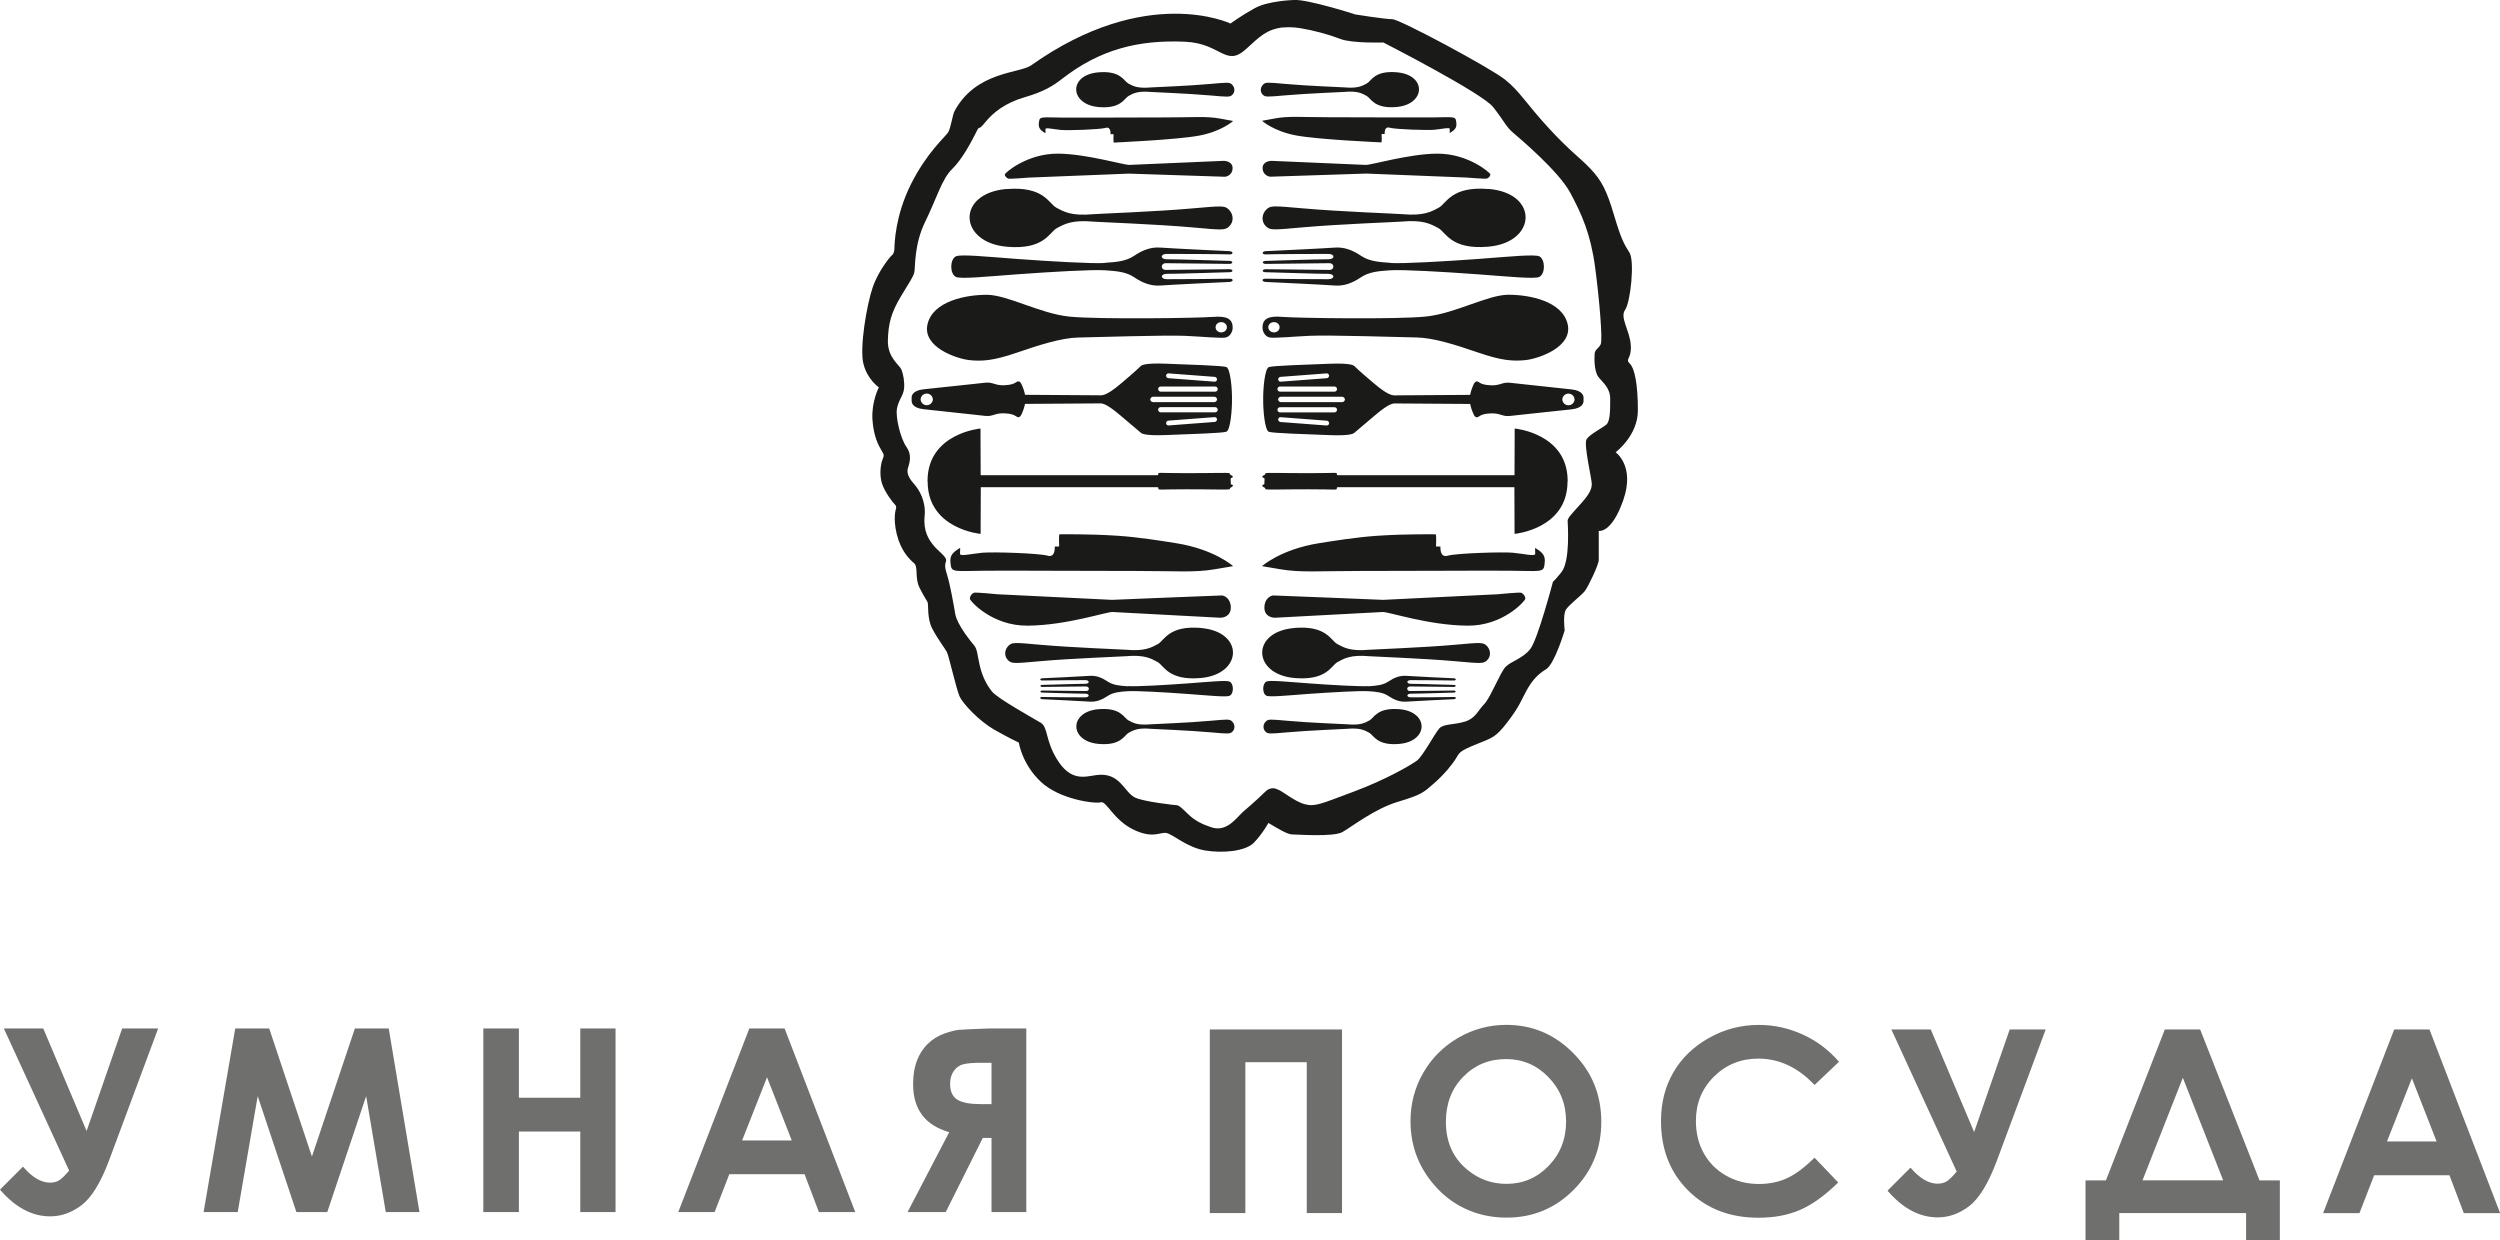 <?xml version="1.0" encoding="UTF-8"?> <svg xmlns="http://www.w3.org/2000/svg" id="Layer_2" data-name="Layer 2" viewBox="0 0 415.4 206.12"><defs><style> .cls-1 { fill: #6f6f6e; } .cls-2 { fill: #1a1a18; fill-rule: evenodd; } </style></defs><g id="Layer_1-2" data-name="Layer 1"><path class="cls-2" d="m166.98,28.96c0-.23,3.67-3.47,8.85-3.43,4.7.04,10.96,1.91,11.83,1.87l15.57-.67c.45-.02,1.58.15,1.58,1.21s-.91,1.43-1.32,1.43-15.92-.52-15.92-.52l-16.62.66s-3.18.26-3.41.17c-.23-.08-.6-.38-.57-.71m.27,2.45c6.22-.53,7.03,2.42,8.27,3.08,1.23.66,2.47,1.43,6.14,1.09.9-.08,10.28-.41,16.46-.96,4.97-.44,5.37-.47,6.04.16.82.77.92,2.06.08,2.84-.68.64-1.08.61-6.04.16-6.18-.55-15.55-.88-16.46-.96-3.67-.34-4.9.43-6.14,1.09-1.23.66-2.05,3.62-8.27,3.08-8.08-.69-8.46-8.88-.08-9.6Zm15.27-19.4c3.74-.32,4.23,1.46,4.97,1.85.74.4,1.48.86,3.69.66.54-.05,6.18-.24,9.9-.58,2.99-.27,3.23-.29,3.64.1.49.46.55,1.24.05,1.71-.41.38-.65.37-3.64.1-3.72-.33-9.36-.53-9.9-.58-2.21-.2-2.95.26-3.69.66-.74.4-1.23,2.17-4.97,1.85-4.86-.42-5.09-5.34-.05-5.77Zm1.06,31.65c1.96-.13,3.53-.25,4.9-1.18,1.37-.92,2.76-1.48,4.37-1.35,1.61.13,10.72.56,11.43.59.71.03.69.58,0,.54-.76-.05-9.26-.09-10.4-.08-1.13,0-1.08.9,0,.89,1.58-.02,9.75.26,10.42.27.66,0,.61.51-.02.5-.63,0-10.29-.12-10.63-.12-.1,0-.59.1-.59.58,0,.48.57.54.57.54,0,0,10.04-.11,10.67-.12.63,0,.69.49.02.5-.67,0-8.83.29-10.42.27-1.09-.01-1.14.88,0,.89,1.14,0,9.64-.04,10.4-.08.7-.04.71.51,0,.54-.71.03-9.81.46-11.43.59-1.61.13-3-.43-4.37-1.35-1.37-.93-2.94-1.05-4.9-1.18-2.06-.14-8.86.25-14.56.67-5.22.38-9.42.82-10.2.43-1.05-.53-.99-2.92-.01-3.41.77-.39,4.97.04,10.2.43,5.7.42,12.51.8,14.56.67Zm3.81,70.36c-1.34-.09-2.42-.17-3.36-.81-.94-.63-1.89-1.01-2.99-.92-1.1.09-7.34.38-7.82.4-.48.02-.47.4,0,.37.52-.03,6.34-.06,7.12-.06.78,0,.74.62,0,.61-1.08-.01-6.68.18-7.13.18-.46,0-.41.35.02.34.43,0,7.19-.08,7.19-.08.15,0,.5.05.51.38,0,.36-.36.38-.4.38,0,0-6.87-.07-7.3-.08-.43,0-.47.34-.02.34.46,0,6.05.2,7.13.18.74,0,.78.6,0,.61-.78,0-6.6-.03-7.12-.06-.48-.03-.49.35,0,.37.48.02,6.72.32,7.82.4,1.1.09,2.05-.29,2.99-.92.94-.63,2.01-.72,3.36-.81,1.41-.09,6.07.17,9.97.46,3.58.26,6.45.56,6.98.29.72-.36.68-2,0-2.34-.53-.27-3.4.03-6.98.29-3.9.29-8.56.55-9.97.45Zm12.18-9.69c-5.39-.46-6.09,2.1-7.16,2.67-1.07.57-2.14,1.24-5.32.95-.78-.07-8.9-.35-14.25-.83-4.3-.39-4.65-.41-5.23.14-.71.67-.8,1.78-.07,2.46.59.55.93.53,5.23.14,5.35-.48,13.47-.76,14.25-.83,3.18-.29,4.25.38,5.32.95,1.07.57,1.77,3.13,7.16,2.67,7-.6,7.33-7.69.07-8.31Zm-38.4-4.84c0,.33,3.65,4.51,9.58,4.46,6.52-.05,13.12-2.32,14.12-2.27l17.84.95c.52.03,1.81-.22,1.81-1.69s-1.04-2.01-1.51-2.01-18.23.73-18.23.73l-19.04-.93s-3.64-.36-3.91-.25c-.27.11-.69.53-.66,1Zm21.36,18.34c3.74-.32,4.23,1.46,4.97,1.85.74.4,1.48.86,3.69.66.54-.05,6.18-.24,9.9-.58,2.99-.27,3.23-.29,3.64.1.49.46.55,1.24.05,1.71-.41.38-.65.37-3.64.1-3.72-.33-9.36-.53-9.9-.58-2.21-.2-2.95.26-3.69.66-.74.4-1.23,2.17-4.97,1.85-4.93-.42-4.98-5.35-.05-5.77Zm-22.99-26.8c-1.72.99-1.71,1.64-1.55,2.88.16,1.23.87.95,5.78.91,5.03-.04,16.5.05,24.79.04,6.87,0,9.9.29,13.22-.27l3.13-.53s-3.09-2.79-9.45-3.81c-2.64-.42-6.22-1-9.73-1.24-4.94-.33-9.58-.23-9.67-.24-.15-.01-.06,2.02-.06,2.02l-.74.02s.18,1.92-1.2,1.51c-1.39-.41-9.11-.65-10.82-.49-1.71.16-3.72.65-3.71.2,0-.45.02-1.01.02-1.01Zm43.39-37.52c.52,0,.94.38.94.86s-.42.85-.94.85-.94-.38-.94-.85.42-.86.94-.86Zm-1.39-.87c-2.23.2-19.07.45-23.89-.05-4.83-.5-10.24-3.61-13.68-3.62-3.45,0-8.94,1.04-9.84,4.88-.9,3.84,4.87,5.75,6.98,5.98,2.1.22,4.01.08,7.85-1.24,3.84-1.32,7.48-2.47,10.28-2.52,2.8-.06,14.57-.42,17.65-.28,3.08.14,6.06.44,6.78.28.72-.16,1.16-.94,1.16-1.62.02-1.53-1.06-2-3.29-1.8Zm-38.58,26.31l-.03-7.76s-8.71.78-8.8,8.6c0,.06,0,.12,0,.17,0,0,0,0,.02.01,0,.04,0,.09,0,.13.08,7.82,8.8,8.6,8.8,8.6l.03-7.76h28.64c.75.01.87-.08.87.22s.03.13,4.67.13c4.64,0,6.66.1,7.14,0,.11-.02.05-.22.16-.26.38-.16.55-.38.3-.48-.13-.05-.24-.09-.24-.16,0-.26,0-.45,0-.45h-.02c0-.06-.01-.23,0-.43,0-.06.12-.11.24-.16.26-.1.08-.32-.3-.48-.11-.04-.05-.24-.16-.26-.48-.1-2.5,0-7.14,0-4.64,0-4.67-.17-4.67.13s-.12.2-.87.21h-28.64Zm29.92-14.74h9.04c.24,0,.43.19.43.43s-.19.43-.43.43h-9.04c-.24,0-.43-.19-.43-.43s.19-.43.43-.43Zm1.31-2.18l7.66.58c.22.02.39.21.38.43,0,.22-.2.39-.42.37l-7.66-.58c-.22-.02-.39-.21-.38-.43,0-.22.2-.39.42-.37Zm-2.57,4.78h10.14c.25,0,.46-.2.48-.45-.01-.25-.22-.45-.48-.45h-10.14c-.25,0-.46.2-.48.45.01.25.22.45.48.45Zm1.26,1.69h9.04c.24,0,.43-.19.43-.43h0c0-.24-.19-.43-.43-.43h-9.04c-.24,0-.43.19-.43.43h0c0,.24.19.43.43.43Zm1.31,2.18l7.66-.58c.22-.02.39-.21.38-.43,0-.22-.2-.39-.42-.37l-7.66.58c-.22.02-.39.21-.38.43,0,.22.2.39.42.37Zm-39.17-4.33c-.03-.54-.47-.97-1.02-.97s-.99.43-1.02.97c.03.54.47.97,1.02.97s.99-.43,1.02-.97Zm15.31-.76l12.08.08c.67,0,1.21.3,3.91-1.99,2.7-2.28,3.03-2.68,3.19-2.82.16-.15.51-.58,4.2-.44,3.68.14,9.42.32,10.06.55.72.26.98,3.83.95,5.38.02,1.55-.23,5.13-.95,5.38-.64.23-6.37.41-10.06.55-3.69.14-4.04-.29-4.2-.44-.16-.15-.41-.34-3.21-2.72-2.79-2.38-3.22-2.1-3.89-2.1l-12.08.08s-.15.71-.35,1.19c-.2.47-.45,1.32-1.04.93-.49-.32-.85-.5-2.05-.55-1.2-.06-1.82.35-2.42.42-.61.07-.92-.03-2.33-.17-1.4-.14-7.09-.77-8.62-.93-1.98-.2-2.02-1.18-2.03-1.36,0-.2,0-.4,0-.6,0-.18.05-1.16,2.03-1.36,1.53-.15,7.22-.78,8.62-.92,1.4-.14,1.72-.23,2.33-.17.61.07,1.22.48,2.42.42,1.21-.06,1.56-.23,2.05-.55.59-.39.84.46,1.04.93.2.48.35,1.19.35,1.19ZM213.24,4.57c.6-.06,1.56-.09,2.8.11,2.13.34,4.74,1.04,6.67,1.79,1.93.76,7.15.59,7.15.59,0,0,16.39,8.38,18.24,10.73,1.85,2.35,2.13,3.25,3.28,4.23,1.15.98,7.59,6.42,9.5,9.95,1.91,3.53,3.42,6.89,4.15,12.33.73,5.44,1.29,12.16.95,12.89-.34.73-.95.84-1.01,1.57-.06.73-.11,2.91.62,3.87.73.95,1.96,1.79,1.96,3.64s0,3.7-.62,4.26c-.62.56-2.8,1.63-3.31,2.47-.5.84.87,6.59.87,7.37s-.25,1.6-1.82,3.33c-1.57,1.74-2.19,2.38-2.19,2.83s.5,6.7-1.07,8.6c-1.57,1.91-1.35,1.46-1.35,1.46,0,0-2.52,9.58-3.76,11.21-1.23,1.63-3.25,2.07-4.15,3.03-.9.95-2.52,5.16-3.53,6.16-1.01,1.01-1.4,2.35-3.19,2.91-1.79.56-3.53.34-4.26,1.12-.73.78-2.75,4.65-3.75,5.38-1.01.73-5.1,3.14-10.54,5.16-5.44,2.02-6.33,2.52-8.07,2.07-1.74-.45-3.76-2.25-4.52-2.45h0c-.61-.33-1.38-.29-2.05.37-1.74,1.71-3.31,2.98-3.76,3.4-1.15,1.08-2.76,3.47-5.38,2.45-.76-.3-1.52-.46-2.85-1.41-.82-.58-2.13-2.14-2.63-2.18-.38-.03-5.39-.56-6.96-1.26-1.89-.84-2.5-4.32-6.5-3.76-1.93.27-4.27,1.13-6.59-2.72-1.89-3.14-1.43-5.24-2.63-5.97-1.21-.73-7.23-4.06-8.13-5.21-.9-1.15-1.6-2.52-2.02-4.34-.42-1.82-.39-2.66-.93-3.31-.53-.65-2.83-3.41-3.14-5.25-.31-1.85-.87-4.93-1.32-6.36-.45-1.43-.41-1.75-.2-2.41.21-.66-1.32-1.63-2.1-2.61-.78-.98-1.71-2.33-1.46-4.88.25-2.55-1.01-4.46-1.68-5.21-.67-.76-1.43-1.74-1.09-2.77.34-1.04.64-2.24-.28-3.53-.92-1.29-1.82-4.84-1.55-6.33.28-1.49,1.07-2.16,1.18-3.31.11-1.15-.14-2.45-.45-3.19-.31-.74-2.3-1.96-2.24-4.79.06-2.83.56-4.65,2.13-7.29,1.57-2.63,2.1-3.31,2.27-4.09.17-.78-.06-4.6,1.79-8.35,1.85-3.75,2.77-7.12,4.48-8.77,1.71-1.65,3.31-4.74,4.01-6.14.7-1.4.14.06,1.49-1.63,1.35-1.68,3.39-3.25,6.56-4.17,3.17-.92,4.71-1.88,6.22-3.06,6.25-4.86,12.61-6.51,20.46-6.16,5.94.26,6.72,4.3,10.09,1.23,2.29-2.09,3.43-3.3,6.18-3.62Zm11.82-2.22S217.15-.17,215.01,0c0,0-4.26.11-6.5,1.35-2.24,1.23-4.06,2.56-4.06,2.56,0,0-13.9-6.67-33.12,6.95-1.93,1.36-9.15.97-12.72,7.59-.34.62-.62,2.8-1.06,3.53-.45.73-3.56,3.36-6.19,8.63-2.63,5.27-2.72,9.85-2.75,10.76-.03.91-.54,1.15-.54,1.15,0,0-2.04,2.27-3.05,5.19-1.01,2.91-2.2,10-1.57,12.67.63,2.67,2.58,3.98,2.58,3.98,0,0-1.23,2.35-1.07,5.27.17,2.91,1.07,4.48,1.51,5.21.45.73.45.84.17,1.51-.28.67-.56,2.41-.11,3.92.45,1.51,1.92,3.35,2.19,3.59.27.24.17.62.17.62,0,0-.56,1.51.11,4.26.67,2.75,2.07,4.15,2.86,4.82.78.67.08,2.38.93,4.1.86,1.71,1.23,2.11,1.36,2.46.13.35-.11,2.66.73,4.29.84,1.63,2.12,3.33,2.44,3.9.32.56,1.54,6.03,2.1,7.34.56,1.32,3.36,4.2,5.72,5.55,2.35,1.35,4.15,2.19,4.15,2.19,0,0,.5,3.53,3.64,6.5,3.14,2.97,9.05,3.7,9.98,3.42.92-.28,2.07,2.88,5.37,4.51,3.31,1.63,4.5.37,5.56.6,1.06.22,3.39,2.38,6.36,2.89,2.97.5,6.75.15,8.15-1.29,1.4-1.44,2.41-3.28,2.41-3.28,1.36.79,3.1,1.91,3.94,1.91s6.84.45,8.35-.39c1.51-.84,5.32-3.87,9.25-5.04,3.92-1.18,4.2-1.51,5.94-3.03,1.74-1.51,3.14-3.25,3.7-4.2.56-.95.56-1.18,3.31-2.3,2.75-1.12,3.25-1.12,5.27-3.76,2.02-2.63,2.24-3.59,3.14-5.21.9-1.63,1.85-2.69,3.25-3.53,1.4-.84,3.08-6.45,3.08-6.45,0,0-.34-2.63.22-3.47.56-.84,2.58-2.35,3.14-3.08.56-.73,2.3-4.37,2.3-5.16v-4.82s2.13.5,4.09-5.16c1.96-5.66-1.29-7.9-1.29-7.9,0,0,3.7-2.75,3.7-6.95s-.5-6.95-1.35-7.79c-.84-.84.34-.67.17-3.08-.17-2.41-1.85-4.59-.95-5.83.9-1.23,1.63-8.13.73-9.53-.9-1.4-1.4-2.3-2.58-6.28-1.18-3.98-2.02-5.66-3.87-7.62-1.85-1.96-3.36-2.86-7.06-6.89-3.7-4.03-4.71-6-7.17-7.96-2.47-1.96-17.49-10.03-18.72-10.03s-6.28-.81-6.28-.81Zm15.83,19.75c1.18-.68,1.18-1.13,1.06-1.97-.11-.85-.59-.65-3.97-.62-3.45.03-11.32-.03-17.01-.03-4.71,0-6.8-.23-9.08.19l-2.19.4s1.91,1.74,5.69,2.44c3.78.7,14.04,1.14,14.14,1.15.1,0,.04-1.39.04-1.39h.51s-.13-1.33.83-1.05c.95.28,6.25.45,7.43.34,1.18-.11,2.55-.45,2.55-.14,0,.31-.01.69-.01.69Zm6.74,6.86c0-.23-3.67-3.47-8.86-3.43-4.7.04-10.96,1.91-11.83,1.87l-15.57-.67c-.45-.02-1.58.15-1.58,1.2s.91,1.43,1.32,1.43,15.92-.52,15.92-.52l16.62.66s3.18.26,3.41.17c.23-.08.6-.38.57-.71Zm-.27,2.45c-6.22-.53-7.03,2.42-8.27,3.08-1.23.66-2.47,1.43-6.14,1.09-.9-.08-10.28-.41-16.46-.96-4.97-.44-5.37-.47-6.04.16-.82.77-.92,2.06-.08,2.84.68.64,1.08.61,6.04.16,6.18-.55,15.56-.88,16.46-.96,3.67-.34,4.9.43,6.14,1.09,1.23.66,2.05,3.61,8.27,3.08,8.08-.69,8.46-8.88.08-9.6Zm-15.27-19.4c-3.74-.32-4.23,1.46-4.97,1.85-.74.4-1.48.86-3.69.66-.54-.05-6.18-.24-9.9-.58-2.99-.27-3.23-.29-3.64.1-.49.46-.55,1.24-.05,1.71.41.38.65.36,3.64.1,3.72-.33,9.36-.53,9.9-.58,2.21-.2,2.95.26,3.69.66.74.4,1.23,2.17,4.97,1.85,4.86-.42,5.09-5.34.05-5.77Zm-1.06,31.66c-1.96-.13-3.53-.25-4.9-1.18-1.37-.92-2.76-1.47-4.37-1.35-1.61.13-10.72.56-11.43.59-.71.03-.69.58,0,.54.76-.05,9.26-.09,10.4-.08,1.13,0,1.08.9,0,.89-1.58-.02-9.75.26-10.42.27-.67,0-.61.51.02.5.63,0,10.29-.12,10.63-.12.1,0,.59.1.59.58,0,.48-.57.54-.57.54,0,0-10.04-.11-10.67-.12-.63,0-.69.5-.02.5.67,0,8.83.29,10.42.27,1.09-.01,1.14.88,0,.89-1.13,0-9.64-.04-10.4-.08-.7-.04-.71.51,0,.54.71.03,9.81.46,11.43.59,1.61.13,3-.43,4.37-1.35,1.37-.92,2.94-1.05,4.9-1.18,2.06-.14,8.86.25,14.56.67,5.22.38,9.42.82,10.2.43,1.05-.53.99-2.92.01-3.41-.77-.39-4.97.04-10.2.43-5.7.42-12.51.8-14.56.67Zm-3.66,70.36c1.34-.09,2.42-.17,3.36-.81.94-.63,1.89-1.01,2.99-.92,1.1.09,7.34.38,7.82.4.48.02.47.4,0,.37-.52-.03-6.34-.06-7.12-.06-.78,0-.74.62,0,.61,1.08-.01,6.68.18,7.13.18.46,0,.42.35-.02.34-.43,0-7.19-.08-7.19-.08-.15,0-.5.05-.51.38,0,.36.36.38.4.38,0,0,6.87-.07,7.3-.08.43,0,.47.34.02.34-.46,0-6.05.2-7.13.18-.74,0-.78.6,0,.61.78,0,6.6-.03,7.12-.06.48-.03.49.35,0,.37-.48.02-6.72.32-7.82.4-1.1.09-2.05-.29-2.99-.92-.94-.63-2.02-.72-3.36-.81-1.41-.09-6.07.17-9.97.45-3.57.26-6.45.56-6.98.29-.72-.36-.68-2,0-2.34.53-.27,3.4.03,6.98.29,3.9.29,8.56.55,9.97.46Zm-12.33-9.69c5.39-.46,6.09,2.1,7.16,2.67,1.07.57,2.14,1.24,5.32.95.78-.07,8.9-.35,14.25-.83,4.3-.39,4.65-.41,5.23.14.71.67.8,1.78.07,2.46-.59.55-.93.53-5.23.14-5.35-.48-13.47-.76-14.25-.83-3.18-.29-4.25.38-5.32.95-1.07.57-1.77,3.13-7.16,2.67-7-.6-7.33-7.69-.07-8.31Zm38.4-4.84c0,.32-3.65,4.51-9.58,4.46-6.52-.05-13.12-2.32-14.12-2.27l-17.84.95c-.52.03-1.81-.22-1.81-1.69s1.04-2.01,1.51-2.01,18.23.73,18.23.73l19.04-.93s3.64-.36,3.91-.25c.27.11.69.53.66,1Zm-20.9,18.34c-3.74-.32-4.23,1.46-4.97,1.85-.74.4-1.48.86-3.69.66-.54-.05-6.18-.24-9.9-.58-2.99-.27-3.23-.29-3.64.1-.49.46-.55,1.24-.05,1.71.41.38.65.37,3.64.1,3.72-.33,9.36-.53,9.9-.58,2.21-.2,2.95.26,3.69.66.74.4,1.23,2.17,4.97,1.85,4.93-.42,4.98-5.35.05-5.77Zm22.53-26.8c1.72.99,1.71,1.64,1.55,2.88-.16,1.23-.87.95-5.78.91-5.03-.04-16.5.05-24.79.04-6.87,0-9.9.29-13.22-.27l-3.13-.53s3.09-2.79,9.45-3.81c2.64-.42,6.22-1,9.73-1.24,4.94-.33,9.58-.23,9.67-.24.15-.01.06,2.02.06,2.02l.74.02s-.18,1.92,1.21,1.51c1.39-.41,9.11-.65,10.82-.49,1.72.16,3.72.65,3.71.2,0-.45-.02-1.01-.02-1.01Zm-43.39-37.52c-.52,0-.94.38-.94.85s.42.86.94.86.94-.38.94-.86-.42-.85-.94-.85Zm1.39-.87c2.23.2,19.07.45,23.89-.06,4.83-.5,10.24-3.61,13.68-3.62,3.45,0,8.94,1.04,9.84,4.88.9,3.84-4.87,5.75-6.98,5.98-2.1.22-4.01.08-7.85-1.24-3.84-1.32-7.48-2.47-10.28-2.52-2.8-.06-14.57-.42-17.65-.28-3.08.14-6.06.44-6.78.28-.72-.16-1.16-.94-1.16-1.62-.02-1.53,1.06-2,3.29-1.8Zm38.58,26.31l.03-7.76s8.72.78,8.8,8.6c0,.06,0,.12,0,.17,0,0,0,0-.02.01,0,.04,0,.09,0,.13-.08,7.82-8.8,8.6-8.8,8.6l-.03-7.76h-28.64c-.75.01-.87-.08-.87.22s-.03.13-4.67.13c-4.64,0-6.66.1-7.14,0-.11-.02-.05-.22-.16-.26-.38-.16-.55-.38-.3-.48.13-.05.24-.09.24-.16,0-.26,0-.45,0-.45h.02c0-.06,0-.23,0-.43,0-.06-.12-.11-.25-.16-.26-.1-.08-.32.3-.48.11-.04.05-.24.16-.26.48-.1,2.5,0,7.14,0,4.64,0,4.67-.17,4.67.13s.12.2.87.21h28.64Zm-29.92-14.74h-9.04c-.24,0-.43.19-.43.43s.19.43.43.43h9.04c.24,0,.43-.19.43-.43s-.19-.43-.43-.43Zm-1.31-2.18l-7.66.58c-.22.02-.39.21-.38.43.01.22.2.39.42.37l7.66-.58c.22-.02.39-.21.38-.43,0-.22-.2-.39-.42-.37Zm2.57,4.78h-10.14c-.25,0-.46-.2-.48-.45.01-.25.22-.45.48-.45h10.14c.25,0,.46.2.48.45-.01.25-.22.45-.48.45Zm-1.26,1.7h-9.04c-.24,0-.43-.19-.43-.43s.19-.43.43-.43h9.04c.24,0,.43.19.43.43s-.19.43-.43.43Zm-1.31,2.18l-7.66-.58c-.22-.02-.39-.21-.38-.43.01-.22.2-.39.42-.37l7.66.58c.22.02.39.21.38.43,0,.22-.2.39-.42.37Zm39.17-4.33c.03-.54.47-.97,1.02-.97s.99.43,1.02.97c-.03.54-.47.97-1.02.97s-.99-.43-1.02-.97Zm-15.31-.76l-12.08.08c-.67,0-1.21.29-3.91-1.99-2.7-2.28-3.03-2.68-3.19-2.82-.16-.15-.51-.58-4.2-.44-3.69.14-9.42.32-10.06.55-.72.26-.98,3.83-.95,5.38-.02,1.55.23,5.13.95,5.38.64.23,6.37.41,10.06.55,3.68.14,4.04-.29,4.2-.44.16-.15.42-.34,3.21-2.72,2.79-2.38,3.22-2.1,3.89-2.1l12.08.08s.15.71.35,1.19c.2.47.45,1.32,1.04.93.49-.32.85-.5,2.05-.55,1.2-.06,1.82.35,2.42.42.61.07.93-.03,2.33-.17,1.4-.14,7.09-.77,8.62-.92,1.98-.2,2.02-1.18,2.03-1.36,0-.2,0-.4,0-.6,0-.18-.05-1.16-2.03-1.36-1.53-.15-7.22-.78-8.62-.93-1.4-.14-1.72-.23-2.33-.17-.61.07-1.22.48-2.42.42-1.21-.06-1.56-.23-2.05-.55-.59-.39-.84.46-1.04.93-.2.48-.35,1.19-.35,1.19Zm-70.57-43.47c-1.18-.68-1.18-1.13-1.06-1.98.11-.85.59-.65,3.97-.62,3.45.03,11.32-.03,17.01-.03,4.71,0,6.8-.23,9.08.19l2.19.4s-1.91,1.74-5.69,2.44c-3.78.7-14.04,1.14-14.14,1.15-.11,0-.04-1.39-.04-1.39h-.51s.13-1.33-.83-1.05c-.95.28-6.25.45-7.43.34-1.18-.11-2.55-.45-2.55-.14,0,.31.01.69.01.69Z"></path><path class="cls-1" d="m164.75,183.47v-6.88h-1.59c-1.45,0-2.5.08-3.14.26-.63.17-1.15.54-1.55,1.12-.4.57-.6,1.28-.6,2.12,0,1.25.4,2.13,1.2,2.63.8.5,2.09.74,3.85.74h1.83Zm5.78-12.58v30.51h-5.78v-12.32h-1.45l-6.16,12.32h-6.34l6.92-13.28c-4-1.14-6-3.8-6-7.98,0-1.49.21-2.79.63-3.89.42-1.1,1.02-2.04,1.81-2.8.78-.76,1.68-1.33,2.71-1.7,1.03-.36,1.84-.57,2.45-.63.61-.06,2.3-.13,5.08-.23h6.15Zm-43.08,8.11l-4.14,10.5h8.25l-4.11-10.5Zm-2.93-8.11h5.85l11.74,30.51h-6.04l-2.38-6.29h-12.51l-2.44,6.29h-6.04l11.81-30.51Zm-44.21,0h5.91v11.51h10.2v-11.51h5.86v30.51h-5.86v-13.38h-10.2v13.38h-5.91v-30.51Zm-41.21,0h5.63l7.1,21.28,7.14-21.28h5.62l5.11,30.51h-5.6l-3.26-19.27-6.46,19.27h-5.13l-6.43-19.27-3.32,19.27h-5.67l5.26-30.51Zm361.66,8.28l-4.14,10.5h8.25l-4.11-10.5Zm-2.93-8.11h5.85l11.74,30.51h-6.04l-2.38-6.29h-12.51l-2.44,6.29h-6.04l11.81-30.51Zm-35.13,8.02l-6.7,17.04h13.4l-6.7-17.04Zm-2.99-8.02h5.87l9.86,25.07h3.38v9.98h-5.61v-4.55h-21.07v4.55h-5.61v-9.98h3.39l9.79-25.07Zm-34.59,23.59l-10.85-23.59h6.55l7.2,17.04,5.91-17.04h5.98l-8.13,21.85c-1.39,3.72-2.92,6.22-4.55,7.48-1.64,1.26-3.39,1.89-5.25,1.89-3.02,0-5.81-1.48-8.35-4.44l3.82-3.82c1.52,1.77,3.02,2.66,4.5,2.66.66,0,1.21-.16,1.64-.47.43-.31.94-.83,1.54-1.55Zm-19.54-18.24l-4.07,3.87c-2.77-2.92-5.88-4.38-9.34-4.38-2.92,0-5.38,1-7.38,2.99-2,1.99-3,4.44-3,7.36,0,2.03.45,3.84,1.33,5.41.89,1.58,2.14,2.82,3.75,3.72,1.62.9,3.42,1.35,5.4,1.35,1.68,0,3.23-.31,4.62-.94,1.4-.63,2.94-1.78,4.61-3.43l3.94,4.12c-2.25,2.2-4.38,3.73-6.39,4.58-2,.86-4.3,1.28-6.87,1.28-4.74,0-8.63-1.5-11.66-4.51-3.02-3-4.53-6.86-4.53-11.56,0-3.04.69-5.74,2.07-8.11,1.37-2.36,3.34-4.26,5.91-5.7,2.56-1.44,5.32-2.16,8.29-2.16,2.51,0,4.94.53,7.27,1.59,2.33,1.06,4.34,2.57,6.03,4.53Zm-55.37-.43c-2.81,0-5.18.98-7.09,2.95-1.92,1.96-2.87,4.45-2.87,7.48,0,3.37,1.2,6.04,3.62,8,1.88,1.54,4.02,2.3,6.45,2.3,2.74,0,5.08-1,7-2.99,1.93-1.99,2.9-4.44,2.9-7.36s-.97-5.36-2.92-7.37c-1.94-2.01-4.3-3.02-7.09-3.02Zm.08-5.69c4.31,0,8.02,1.56,11.12,4.69,3.11,3.12,4.66,6.93,4.66,11.42s-1.53,8.22-4.59,11.3c-3.06,3.08-6.78,4.62-11.15,4.62s-8.38-1.59-11.41-4.75c-3.03-3.17-4.55-6.93-4.55-11.28,0-2.91.71-5.59,2.12-8.04,1.41-2.44,3.35-4.38,5.81-5.81,2.47-1.43,5.13-2.15,7.98-2.15Zm-49.27.76h21.97v30.51h-5.86v-25.07h-10.2v25.07h-5.91v-30.51ZM11.48,194.49L.64,170.89h6.55l7.2,17.04,5.91-17.04h5.98l-8.13,21.85c-1.39,3.73-2.92,6.22-4.55,7.48-1.64,1.26-3.39,1.89-5.25,1.89-3.02,0-5.81-1.48-8.35-4.44l3.82-3.82c1.52,1.77,3.02,2.66,4.5,2.66.66,0,1.21-.16,1.64-.47.43-.31.94-.83,1.54-1.55Z"></path></g></svg> 